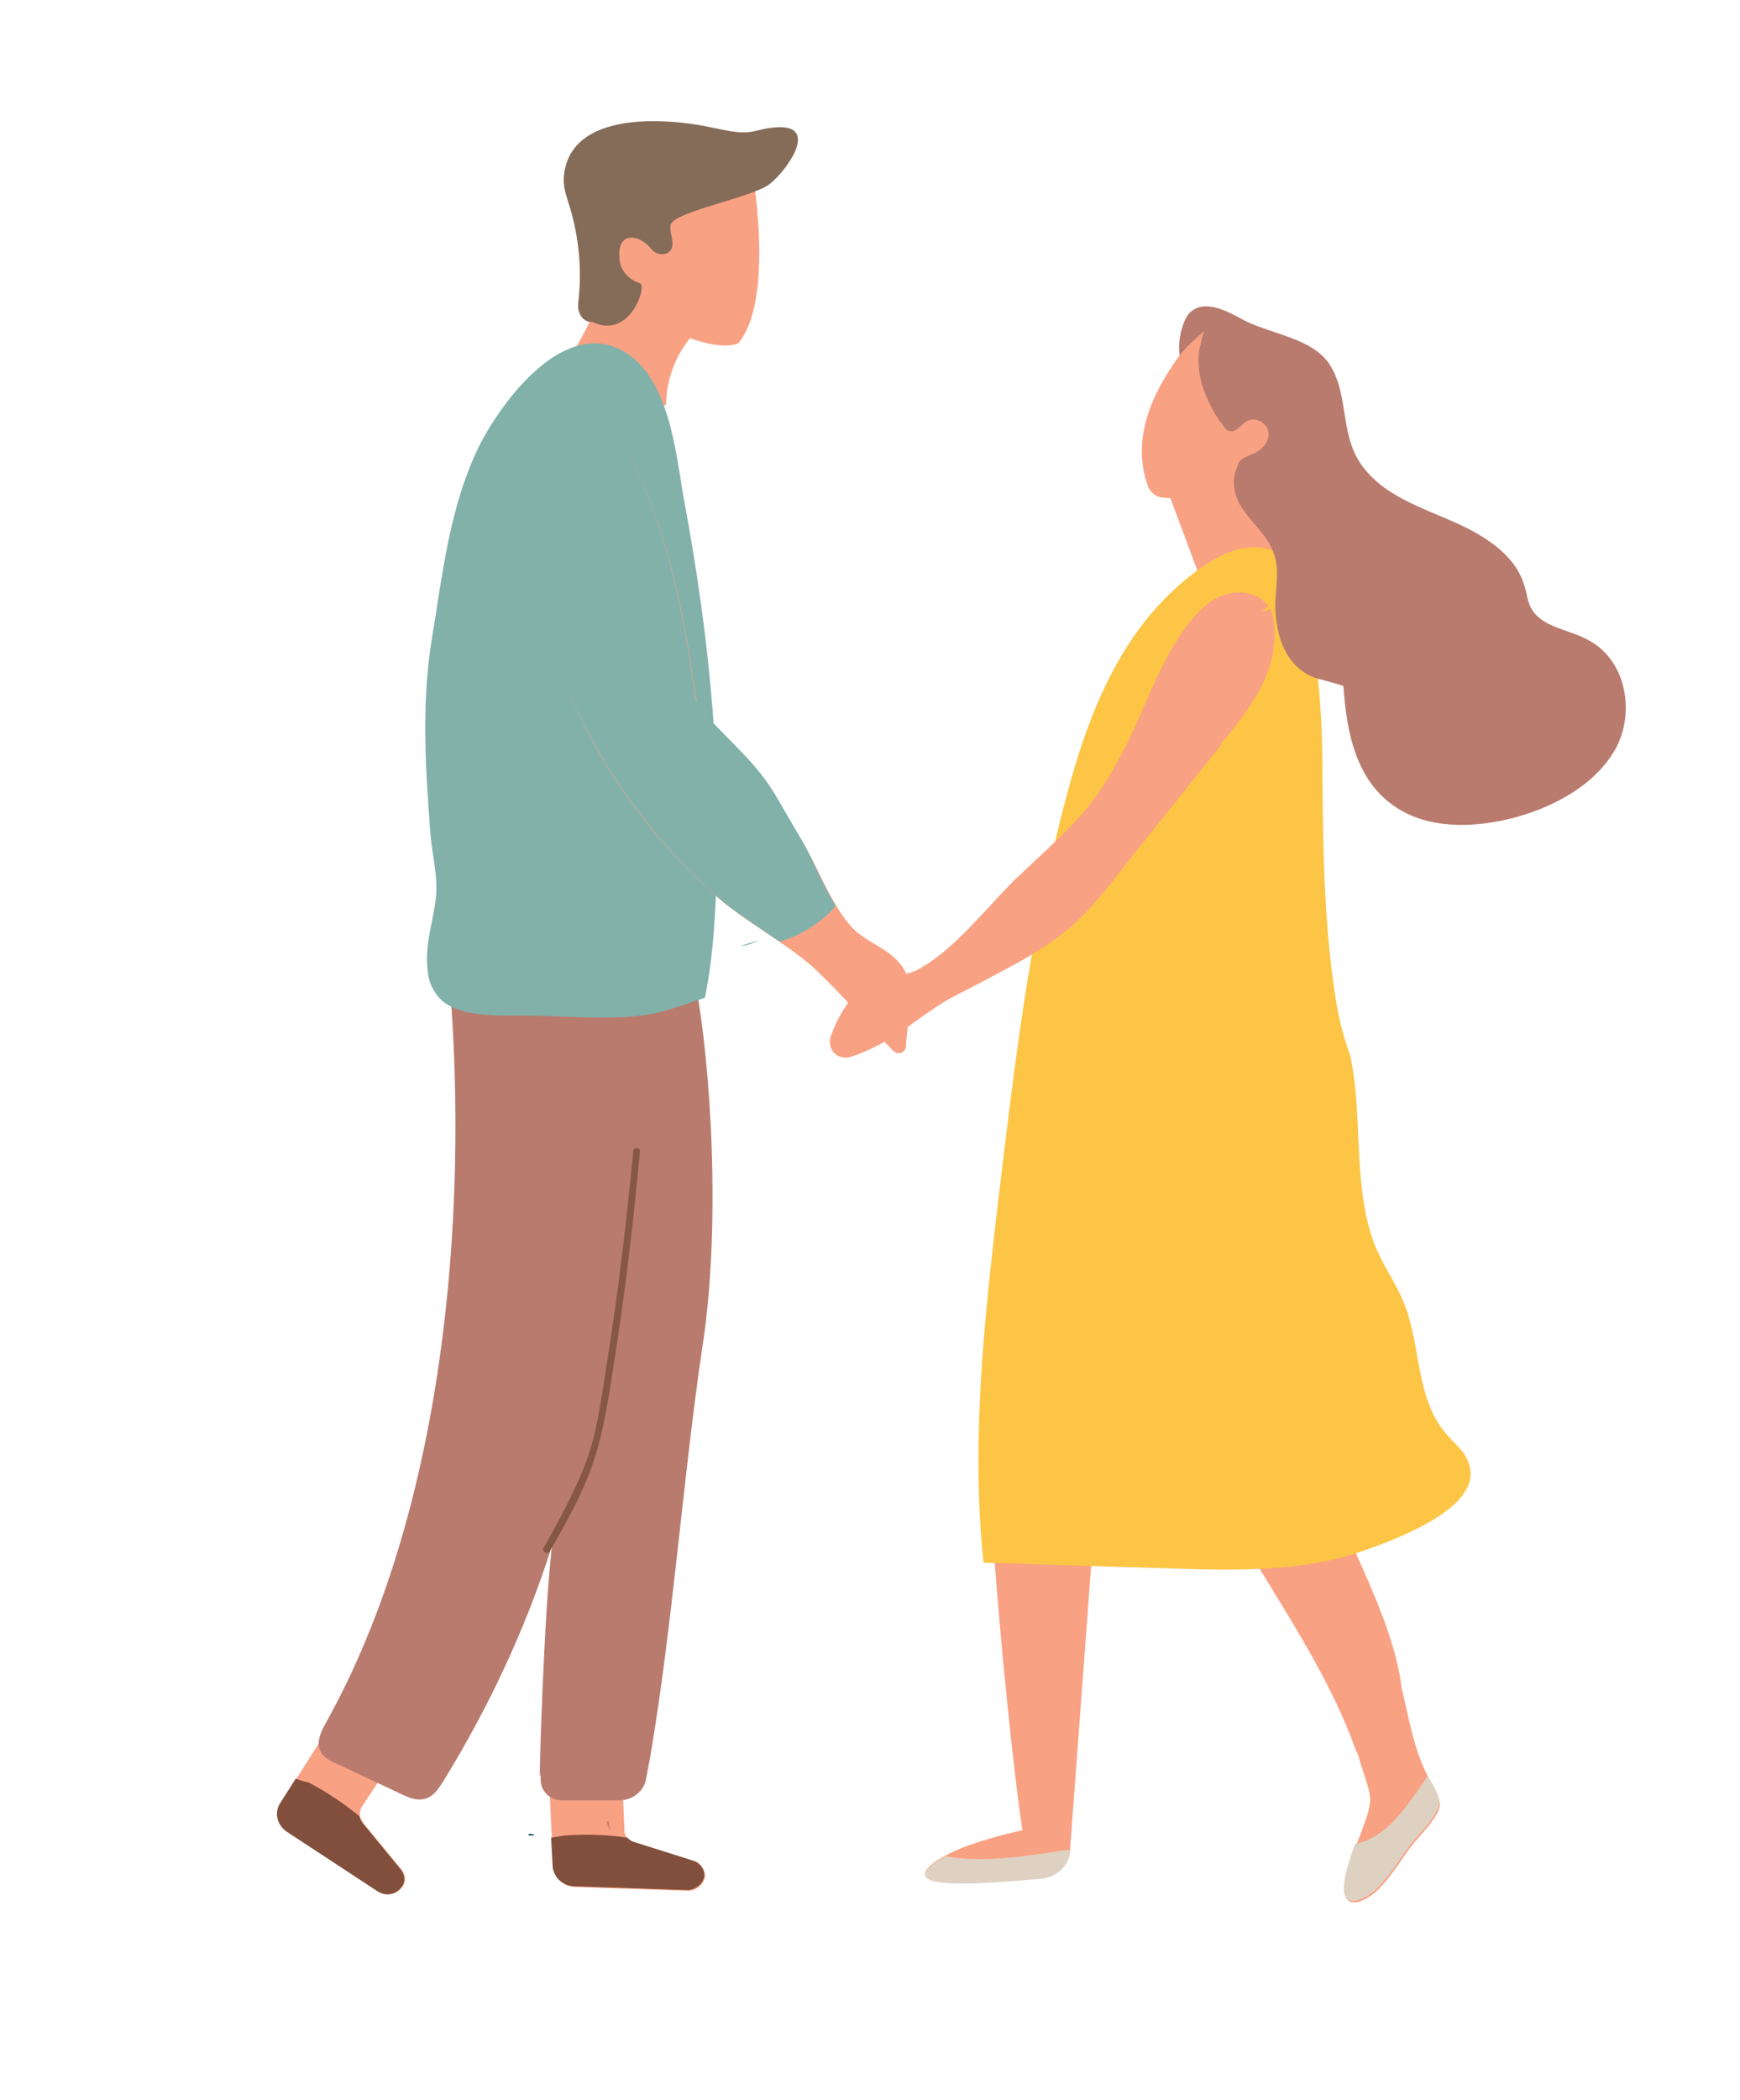 <?xml version="1.0" encoding="UTF-8"?> <!-- Generator: Adobe Illustrator 22.0.0, SVG Export Plug-In . SVG Version: 6.00 Build 0) --> <svg xmlns="http://www.w3.org/2000/svg" xmlns:xlink="http://www.w3.org/1999/xlink" x="0px" y="0px" viewBox="0 0 233 281" style="enable-background:new 0 0 233 281;" xml:space="preserve"> <style type="text/css"> .st0{fill:#F9A183;} .st1{fill:#41657C;} .st2{fill:#DFECFE;} .st3{fill:#87ACBF;} .st4{fill:#9E5F4B;} .st5{fill:#865843;} .st6{fill:#9E5D4E;} .st7{fill:#BAC4FD;} .st8{fill:#E96C5A;} .st9{fill:#856C58;} .st10{fill:#7089A1;} .st11{fill:#41657B;} .st12{fill:#FED692;} .st13{fill:#DED1C1;} .st14{fill:#013955;} .st15{fill:#D87C63;} .st16{fill:#65372F;} .st17{opacity:0.42;} .st18{opacity:0.51;} .st19{fill:#61342E;} .st20{fill:#FFFFFF;} .st21{fill:#E3605B;} .st22{fill:#78CDD0;} .st23{opacity:0.46;} .st24{opacity:0.48;} .st25{fill:#B97B6E;} .st26{fill:#C9DCF2;} .st27{fill:#F7A09C;} .st28{fill:#5193A2;} .st29{fill:#B3DCE0;} .st30{opacity:0.39;} .st31{opacity:0.25;} .st32{fill:#814F3B;} .st33{fill:#B3CD5D;} .st34{fill:#FCC545;} .st35{fill:#82B1AA;} .st36{fill:#F2DAD8;} .st37{fill:#C3DCA5;} </style> <g id="Layer_3"> </g> <g id="Layer_1"> <g> <g> <g> <g> <path class="st25" d="M212.4,85.5c-2.5-1.3-5.9-1.6-7.3-4c-0.6-1-0.6-2.1-1-3.2c-1.2-4.1-5.4-6.7-9.5-8.5 c-4.1-1.8-8.6-3.3-11.5-6.6c-4-4.4-2.2-10.1-5.1-14.5c-2.4-3.6-8.2-4-11.9-6.1c-2-1.1-4.7-2.4-6.5-1c-0.8,0.6-1.1,1.6-1.4,2.6 c-1.1,4.2,1.2,6.5,0.4,9.7c-0.2,0.6-0.4,1.3-0.9,2c-1.9,3-3,5.5-0.9,9.1c2.9,5.1,9.6,7.6,13.8,11.6c3.3,3.1-0.3,9.2,2.9,12.5 c1.6,1.6,4.1,1.9,6.4,2.7c0.4,6.2,1.7,12.7,7,16.2c4.5,3,10.6,2.8,15.9,1.4c5.6-1.5,11.1-4.6,13.7-9.5 C219,94.9,217.6,88,212.4,85.5z"></path> </g> </g> <g> <g> <g> <path class="st0" d="M168.4,60.4c1-0.6,1.7-1.7,1.4-2.8c-0.3-1.1-1.7-1.8-2.7-1.3c-0.9,0.4-1.5,1.6-2.4,1.4 c-0.5-0.1-0.8-0.5-1-0.9c0,0,0,0,0,0c0,0,0,0,0,0c-0.8-1-1.4-2-1.9-3.2c-0.9-1.8-1.4-3.8-1.3-5.8c0-0.6,0.1-1.2,0.3-1.8 c0.1-0.6,0.2-1.1,0.5-1.7c-1,0.8-2.6,2.2-3.6,3.6c-3.5,4.9-6.2,10.9-4,17.1c0.3,0.9,1.2,1.6,2.2,1.6c0,0,0,0,0,0 c3.8,0.3,7.7,0,11.5-0.7c-1.2-1.2-2.4-3-1.3-4.3C166.6,61.1,167.6,60.9,168.4,60.4z"></path> </g> </g> </g> <g> <g> <path class="st0" d="M156.1,65l5.2,13.9l11.8-0.7c1.8-0.1,2.8-2.1,1.6-3.4C170.5,70,163.9,62,163.9,62L156.1,65z"></path> </g> </g> <g> <g> <path class="st0" d="M44.2,230.9l-4.5,7.1l-2.1,3.3c-0.8,1.3-0.4,2.9,0.9,3.8l12.2,8c0.1,0,0.1,0.1,0.2,0.1 c0.9,0.5,2.1,0.3,2.8-0.5c0.7-0.7,0.7-1.7,0.1-2.5l-5.1-6.2c-0.2-0.3-0.4-0.6-0.5-1c0-0.1,0-0.2,0-0.3c0-0.3,0.1-0.6,0.2-0.9 c0.1-0.1,0.2-0.2,0.3-0.4l4-6.1L44.2,230.9z"></path> </g> </g> <g> <g> <path class="st32" d="M39.6,238l-2.1,3.3c-0.8,1.3-0.4,2.9,0.9,3.8l12.2,8c0.1,0,0.1,0.1,0.2,0.1c0.9,0.5,2.1,0.3,2.8-0.5 c0.7-0.7,0.7-1.7,0.1-2.5l-5.1-6.2c-0.2-0.3-0.4-0.6-0.5-1c-2.1-1.7-4.3-3.2-6.8-4.5C40.7,238.4,40.1,238.2,39.6,238z"></path> </g> </g> <g> <g> <path class="st0" d="M73.5,237.7l0.4,8.3l0.2,3.8c0.1,1.5,1.4,2.7,3,2.7l15,0.5c0.1,0,0.1,0,0.2,0c1-0.1,1.9-0.8,2.1-1.8 c0.1-0.9-0.5-1.8-1.4-2.1l-7.9-2.5c-0.4-0.1-0.7-0.3-1-0.6c-0.1-0.1-0.1-0.1-0.2-0.2c-0.2-0.3-0.3-0.6-0.3-0.9 c0-0.1,0.1-0.3,0-0.4l-0.3-7.1L73.5,237.7z"></path> </g> </g> <g> <g> <path class="st32" d="M73.8,245.9l0.2,3.8c0.1,1.5,1.4,2.7,3,2.7l15,0.5c0.1,0,0.1,0,0.2,0c1-0.1,1.9-0.8,2.1-1.8 c0.1-0.9-0.5-1.8-1.4-2.1l-7.9-2.5c-0.4-0.1-0.7-0.3-1-0.6c-2.7-0.4-5.5-0.5-8.3-0.3C75,245.7,74.4,245.8,73.8,245.9z"></path> </g> </g> <g> <g> <path class="st14" d="M71.6,245.6l-0.8,0c0-0.1,0-0.1,0-0.2C71.1,245.4,71.4,245.4,71.6,245.6z"></path> </g> </g> <g> <g> <path class="st32" d="M91,251.4c0.9-0.2,1.4-0.9,1.4-1.6C92.5,250.5,91.9,251.2,91,251.4z"></path> </g> </g> <g> <g> <g> <path class="st25" d="M93.1,131.4c-10.1,0-21.2-0.1-31.3-0.1h-1.6c2.6,31.7-0.8,71.1-16.6,99.3c-0.6,1.1-1.3,2.5-0.7,3.7 c0.4,0.9,1.4,1.4,2.4,1.8c2.8,1.3,5.5,2.6,8.3,3.9c1,0.5,2.2,1,3.3,0.7c1.1-0.3,1.7-1.2,2.3-2.1c6.2-10,11.2-20.7,14.7-31.7 c-1.1,9.9-1.7,30.8-1.6,30.9c0-0.2,0.1-0.3,0.1-0.5h0l0,0.9c0,1.5,1.3,2.7,2.9,2.7h7.6c1.8,0,3.3-1.2,3.6-2.8l0.6-3.2 c3-17.7,4.3-36.6,6.9-54.3C96.6,164.3,95.2,142.4,93.1,131.4z"></path> </g> </g> <g> <g> <path class="st25" d="M81,243.5C81,243.5,81,243.5,81,243.5c0-0.1,0-0.2,0-0.3C81,243.3,81,243.4,81,243.5 C81,243.5,81,243.5,81,243.5c0,0.1,0.3,0.1,0.3,0.2c0,0,0.1,0,0.2,0c0,0.5,0.2,1.3,0.2,1.3h0c0,0-0.4-0.8-0.4-1.3 C81.3,243.6,81,243.6,81,243.5z"></path> </g> </g> </g> <g> <g> <path class="st5" d="M84.8,154c-0.9,9.4-2,18.8-3.5,28.2c-0.7,4.3-1.2,8.7-2.6,12.8c-1.5,4.2-3.7,8.2-5.9,12.1 c-0.3,0.5,0.5,1,0.8,0.5c2.2-3.8,4.4-7.7,5.8-11.8c1.5-4.3,2.1-8.9,2.8-13.3c1.5-9.4,2.6-18.9,3.5-28.4 C85.8,153.5,84.8,153.5,84.8,154z"></path> </g> </g> <g> <g> <path class="st0" d="M146.7,201.6l-3.4,45.8l0,0.2c-0.1,1.9-1.8,3.5-3.9,3.7c-5.7,0.5-15.1,1.3-15.5-0.4 c-0.2-0.7,1-1.7,2.7-2.6c3.6-2,10.3-3.4,10.3-3.4c-1.7-11.5-3.9-36-3.9-39.8L146.7,201.6z"></path> </g> </g> <g> <g> <path class="st13" d="M143.3,247.5l0,0.2c-0.1,1.9-1.8,3.5-3.9,3.7c-5.7,0.5-15.1,1.3-15.5-0.4c-0.2-0.7,1-1.7,2.7-2.6 c4.9,0.8,10.1,0.1,15.1-0.7C142.3,247.6,142.8,247.6,143.3,247.5z"></path> </g> </g> <g> <g> <path class="st0" d="M80.7,38.9c-1.6,4.4-3.9,8.7-6.9,12.4c-0.3,0.3-0.6,0.7-0.4,1.1c0.1,0.4,0.7,0.6,1.1,0.7 c4.8,1.1,9.8,1.5,14.7,1.1c0-4,1.8-8.1,5-10.8c-4.3-2.4-9.4-3.8-14.5-3.9c-0.2,0.4-0.3,0.8-0.5,1.2L80.7,38.9z"></path> </g> </g> <g> <g> <path class="st0" d="M100.6,22c0,0,3.3,17.8-1.7,23.9c0,0-3.3,2.2-14.6-4.7c-11.3-7,3.3-17.6,3.3-17.6l8.8-1.6H100.6z"></path> </g> </g> <g> <g> <path class="st9" d="M77.8,42.1c6.1,4.9,9-3.9,7.9-4.2c-1.4-0.4-2.5-1.6-2.7-2.9c-0.6-4.1,2.5-3.8,4.2-1.7 c0.5,0.7,1.7,1,2.4,0.4c1-0.8,0-2.4,0.2-3.6c0.4-1.8,11.1-3.7,13.3-5.5c2.2-1.7,7.1-8.4,0.2-7.5c-1.1,0.1-2.1,0.5-3.2,0.6 c-1.5,0.1-3.1-0.3-4.6-0.6c-6.4-1.4-19.3-2.3-20,6.6c-0.1,1.4,0.4,2.7,0.8,4c1.2,4,1.6,8.1,1.2,12.2c-0.1,0.8-0.2,1.5,0.2,2.2 c0.3,0.7,1.2,1.2,2,0.9L77.8,42.1z"></path> </g> </g> <g> <g> <path class="st0" d="M191.7,238.6c-0.2-0.3-0.4-0.6-0.5-0.9c-0.1-0.2-0.2-0.4-0.3-0.6c-1.7-3.7-2.2-7-3.1-10.8 c0-0.1,0-0.2-0.1-0.3c-0.7-6.7-4.7-15.1-8.7-23.7c-1-2.1-1.9-4.3-2.8-6.4c-4.8-1.4-10,0.4-13.5,3.7c0.1,0.1,0.1,0.3,0.2,0.4 c6.1,11.4,14.4,22.2,18.7,34.3c0.2,0.3,0.3,0.6,0.4,1c0.4,1.5,1.1,3.2,1.4,4.7c0.3,1.7-0.5,3.4-1.1,5.1c-0.1,0.4-0.4,1-0.7,1.8 c-0.3,0.7-0.6,1.5-0.8,2.3c-0.9,2.8-1.4,5.8,1,5.3c3.1-0.7,5.6-5.5,7.3-7.6c1.1-1.4,3.5-3.7,3.7-5.3 C192.8,240.6,192.3,239.6,191.7,238.6z"></path> </g> </g> <g> <g> <path class="st13" d="M181.7,254.3c3.1-0.7,5.6-5.5,7.3-7.6c1.1-1.4,3.5-3.7,3.7-5.3c0.1-0.8-0.5-1.9-1-2.9 c-0.2-0.3-0.4-0.6-0.5-0.9c-0.9,1.4-1.9,2.8-2.9,4.1c-1.7,2.2-3.9,4.5-6.8,5c-0.3,0.7-0.6,1.5-0.8,2.3 C179.8,251.8,179.3,254.9,181.7,254.3z"></path> </g> </g> <g> <g> <path class="st34" d="M194.8,193.1c-0.4-0.4-0.8-0.9-1.2-1.3c-4-4.7-3.3-11.5-5.5-17.2c-1.2-3.1-3.4-5.9-4.4-9.1 c-2.5-7.6-1.2-16.4-2.9-24.3c-0.8-2.2-1.4-4.4-1.8-6.7c-1.6-9.6-1.8-19.2-1.9-28.9c0-9.8-0.3-19.9-4.1-29.2 c-0.2-0.4-0.1-0.8,0.1-1.1c-3.1-2.8-7.4-3.2-13.4,1.5c-11.6,8.9-15.5,23.5-18.6,36.6c-3.7,15.5-5.5,31.3-7.4,47 c-1.9,16.2-3.7,32.5-2,48.7c7.6,0.2,15.2,0.5,22.8,0.7c9.1,0.3,19.1,0.8,27.8-2.2c4.6-1.6,16.4-5.9,14.4-11.7 C196.4,194.8,195.6,193.9,194.8,193.1z"></path> </g> </g> <path class="st0" d="M170.2,81.5l-1.3,0.3v0l0.1-0.1l0.9-0.6c-2.2-2.6-5.8-2.2-8.2-0.3c-3.9,3.2-6.4,8.9-8.6,13.9 c-0.9,2.1-1.8,4.1-2.7,5.8c-0.9,1.7-1.8,3.4-2.9,5c-2.3,3.5-5.3,6.3-8.5,9.3c-1.1,1-2.1,2-3.2,3c-1.2,1.2-2.3,2.4-3.4,3.6 c-2.8,3-5.7,6.2-9.4,8.3c-0.9,0.5-2,0.7-3.2,0.9c-1.7,0.3-3.4,0.6-4.7,1.8c-1.6,1.5-3.1,4-3.9,6.4c-0.2,0.7,0,1.6,0.5,2.1 c0.5,0.5,1.2,0.7,1.8,0.6c0.2,0,0.3-0.1,0.5-0.1c3.8-1.3,6.5-3.2,9.1-5.1c1.6-1.1,3.1-2.2,4.7-3c0.9-0.5,1.8-0.9,2.7-1.4 c3.8-2,7.8-4,11.3-6.6c3.5-2.6,6.1-6,8.7-9.3c0.6-0.8,1.2-1.5,1.8-2.3c3.8-4.7,7.5-9.4,11.3-14.1l-0.1-0.1 C168.2,94,172.1,88.2,170.2,81.5z"></path> <g> <g> <path class="st35" d="M59.3,134c2.5,2,6.9,1.9,10.4,1.9c5.8-0.1,14,1,19.5-0.7c1.7-0.5,3.5-1.1,5.2-1.7 c0.7-3.5,1.1-7.1,1.3-10.6c1.2-18.8-0.6-37.2-4.1-56c-1.1-6-1.9-17.2-8.9-20.3c-8-3.5-16,7.9-18.7,13.4 c-3.1,6.5-4.3,13.6-5.4,20.6c-0.3,2.1-0.7,4.3-1,6.4c-1.1,8-0.6,16.1,0,24.1c0.2,3.2,1.2,6.4,0.7,9.6 c-0.5,3.5-1.6,6.3-0.9,10.1C57.7,132.1,58.4,133.2,59.3,134z"></path> </g> </g> <g> <g> <path class="st0" d="M121.3,140.1c-0.1,0.8-1.1,1.1-1.7,0.5c-3.3-3.4-6.4-7-9.8-10.3c-1.6-1.6-3.4-2.9-5.3-4.2 c-2.9-2-6-3.9-8.6-6.2c-8.7-7.7-15.6-17.3-19.9-27.7c-3.4-8-5.3-16.5-5.5-25.1c-0.1-5,1.6-18.2,10.6-10.6 c1.5,1.3,2.4,2.9,3.3,4.6c5.2,10.3,7.3,21.6,8.9,32.9c0.4,0.6,0.7,1.1,1.2,1.7c3.5,4.1,7.2,6.7,9.9,11.8c0.9,1.7,1.9,3.4,3,5.1 c1.6,2.5,2.9,5.9,4.7,8.8c0.6,1,1.2,1.8,1.9,2.6c1.8,2,4.6,2.7,6.4,4.8c0.6,0.7,1.1,1.6,1.5,2.8 C122.2,132.8,121.5,137.2,121.3,140.1z"></path> </g> </g> <g> <g> <path class="st28" d="M99.2,126.6l2.4-0.8C100.8,126.2,100,126.5,99.2,126.6z"></path> </g> </g> <g> <g> <path class="st35" d="M111.9,121.2c-0.1,0.1-0.2,0.2-0.3,0.4c-1.9,2-4.4,3.6-7.2,4.4c-2.9-2-6-3.9-8.6-6.2 C87.1,112,80.3,102.4,75.9,92c-3.4-8-5.3-16.5-5.5-25.1c-0.1-5,1.6-18.2,10.6-10.6c1.5,1.3,2.4,2.9,3.3,4.6 c5.2,10.3,7.3,21.6,8.9,32.9c0.4,0.6,0.7,1.1,1.2,1.7c3.3,3.8,6.8,6.4,9.5,11c1.3,2.2,2.5,4.3,3.8,6.5 C109,115.4,110.3,118.6,111.9,121.2z"></path> </g> </g> <g> <g> <path class="st25" d="M167.2,61.2c-2.5,1-2.4,4.4-1,6.6c1.4,2.2,3.6,3.9,4.4,6.3c0.7,2,0.3,4.1,0.2,6.1c-0.2,4,1,8.6,4.8,10.3 c2.2,0.9,4.7,0.8,7.1,1c2.4,0.3,5,1.4,5.5,3.6c0.2,0.8,0.1,1.7,0.3,2.5c0.2,0.8,1,1.6,1.9,1.5c0.2,0,0.4-0.2,0.6-0.3 c1.8-1.2,2.2-3.6,1.5-5.6c-0.7-1.9-2.3-3.5-3.7-5.1c-5-5.4-9.2-11.4-12.5-17.7c-0.7-1.3-1.3-2.6-2.3-3.6 c-1-1.1-2.3-1.8-3.6-2.6c-1.2-0.7-2.5-1.4-3.7-2.1L167.2,61.2z"></path> </g> </g> </g> </g> </g> <g id="Layer_2"> </g> </svg> 